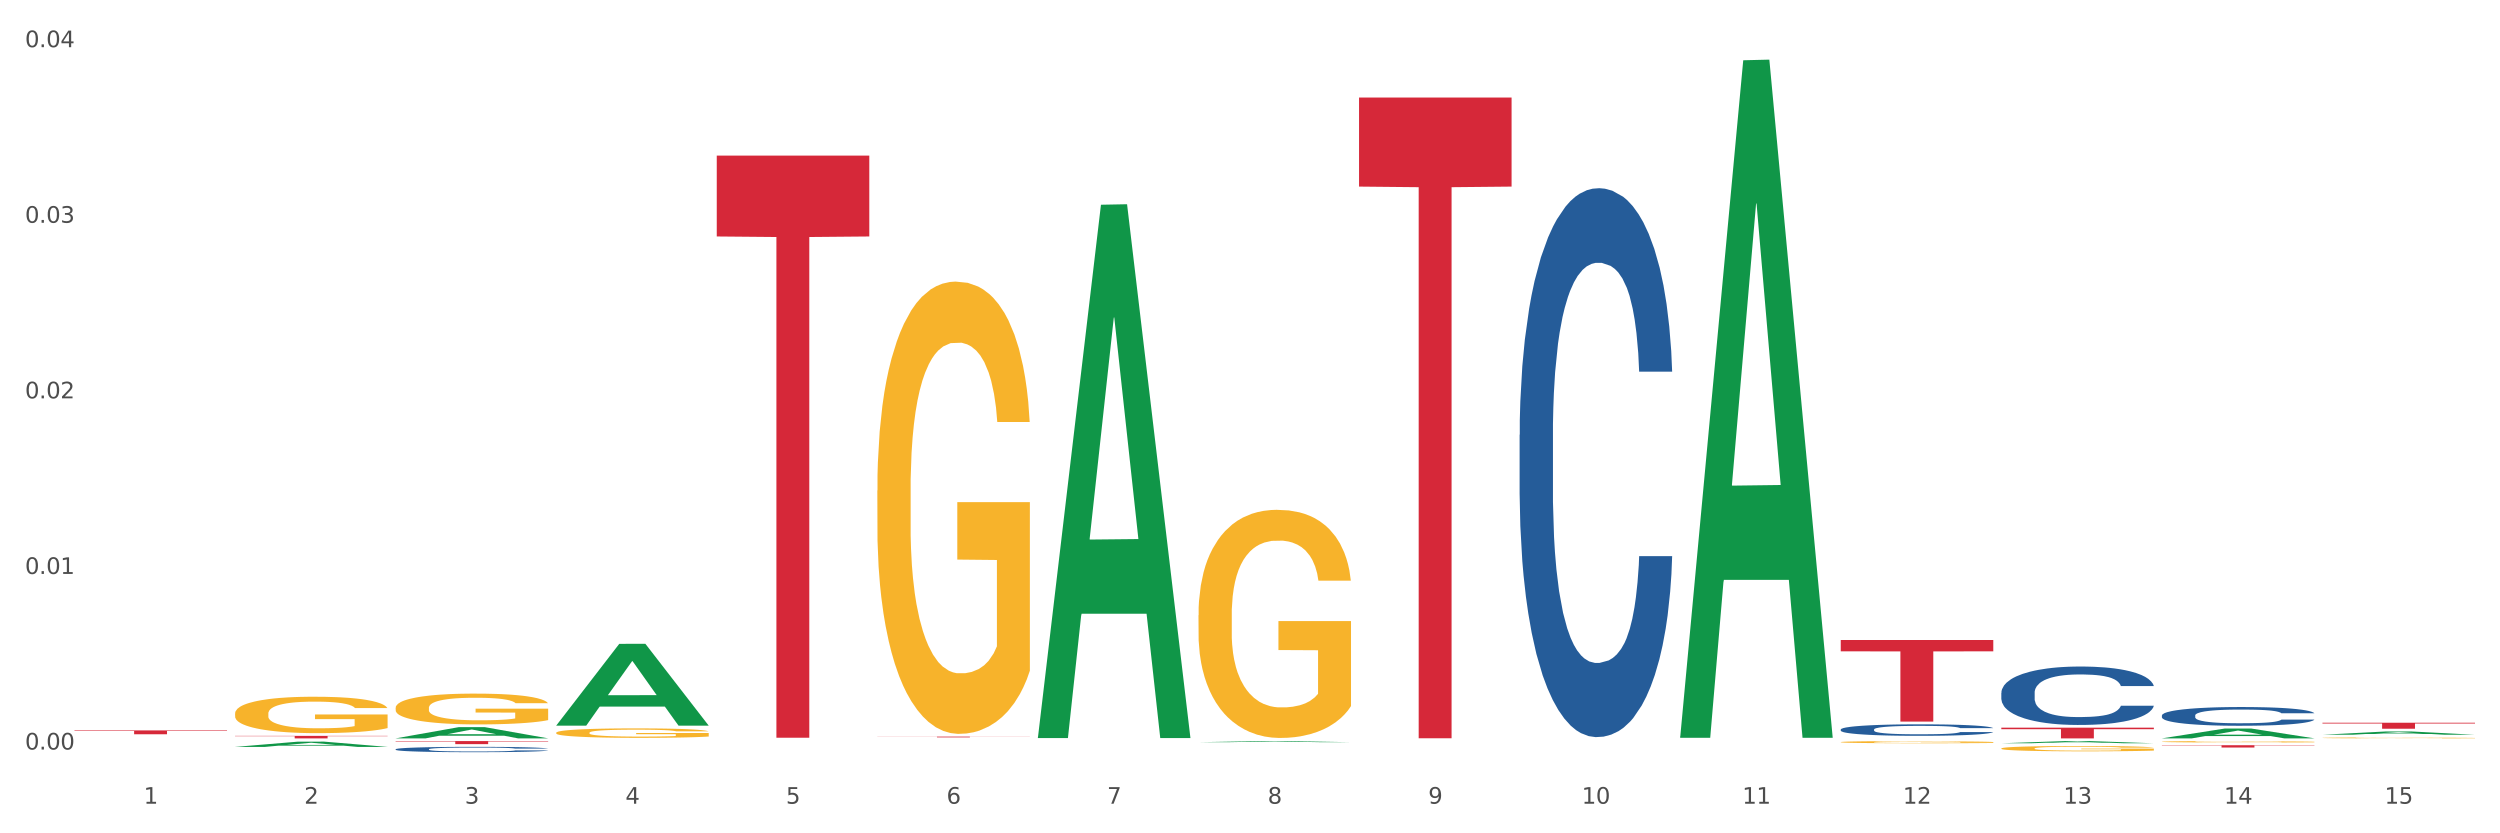 <?xml version="1.0" encoding="utf-8" standalone="no"?>
<!DOCTYPE svg PUBLIC "-//W3C//DTD SVG 1.1//EN"
  "http://www.w3.org/Graphics/SVG/1.1/DTD/svg11.dtd">
<svg xmlns:xlink="http://www.w3.org/1999/xlink" width="1080pt" height="360pt" viewBox="0 0 1080 360" xmlns="http://www.w3.org/2000/svg" version="1.1">
 <rect x="0" y="0" width="1080" height="360" fill="#333333" stroke="none"/>
 <defs>
  <style type="text/css">*{stroke-linejoin: round; stroke-linecap: butt}</style>
 </defs>
 <g id="figure_1">
  <g id="patch_1">
   <path d="M 0 360 
L 1080 360 
L 1080 0 
L 0 0 
z
" style="fill: #ffffff; stroke: #ffffff; stroke-linejoin: miter"/>
  </g>
  <g id="axes_1">
   <g id="matplotlib.axis_1">
    <g id="xtick_1">
     <g id="text_1">
      <!-- 1 -->
      <g style="fill: #4d4d4d" transform="translate(62.07 347.204) scale(0.096 -0.096)">
       <defs>
        <path id="DejaVuSans-31" d="M 794 531 
L 1825 531 
L 1825 4091 
L 703 3866 
L 703 4441 
L 1819 4666 
L 2450 4666 
L 2450 531 
L 3481 531 
L 3481 0 
L 794 0 
L 794 531 
z
" transform="scale(0.016)"/>
       </defs>
       <use xlink:href="#DejaVuSans-31"/>
      </g>
     </g>
    </g>
    <g id="xtick_2">
     <g id="text_2">
      <!-- 2 -->
      <g style="fill: #4d4d4d" transform="translate(131.436 347.204) scale(0.096 -0.096)">
       <defs>
        <path id="DejaVuSans-32" d="M 1228 531 
L 3431 531 
L 3431 0 
L 469 0 
L 469 531 
Q 828 903 1448 1529 
Q 2069 2156 2228 2338 
Q 2531 2678 2651 2914 
Q 2772 3150 2772 3378 
Q 2772 3750 2511 3984 
Q 2250 4219 1831 4219 
Q 1534 4219 1204 4116 
Q 875 4013 500 3803 
L 500 4441 
Q 881 4594 1212 4672 
Q 1544 4750 1819 4750 
Q 2544 4750 2975 4387 
Q 3406 4025 3406 3419 
Q 3406 3131 3298 2873 
Q 3191 2616 2906 2266 
Q 2828 2175 2409 1742 
Q 1991 1309 1228 531 
z
" transform="scale(0.016)"/>
       </defs>
       <use xlink:href="#DejaVuSans-32"/>
      </g>
     </g>
    </g>
    <g id="xtick_3">
     <g id="text_3">
      <!-- 3 -->
      <g style="fill: #4d4d4d" transform="translate(200.802 347.204) scale(0.096 -0.096)">
       <defs>
        <path id="DejaVuSans-33" d="M 2597 2516 
Q 3050 2419 3304 2112 
Q 3559 1806 3559 1356 
Q 3559 666 3084 287 
Q 2609 -91 1734 -91 
Q 1441 -91 1130 -33 
Q 819 25 488 141 
L 488 750 
Q 750 597 1062 519 
Q 1375 441 1716 441 
Q 2309 441 2620 675 
Q 2931 909 2931 1356 
Q 2931 1769 2642 2001 
Q 2353 2234 1838 2234 
L 1294 2234 
L 1294 2753 
L 1863 2753 
Q 2328 2753 2575 2939 
Q 2822 3125 2822 3475 
Q 2822 3834 2567 4026 
Q 2313 4219 1838 4219 
Q 1578 4219 1281 4162 
Q 984 4106 628 3988 
L 628 4550 
Q 988 4650 1302 4700 
Q 1616 4750 1894 4750 
Q 2613 4750 3031 4423 
Q 3450 4097 3450 3541 
Q 3450 3153 3228 2886 
Q 3006 2619 2597 2516 
z
" transform="scale(0.016)"/>
       </defs>
       <use xlink:href="#DejaVuSans-33"/>
      </g>
     </g>
    </g>
    <g id="xtick_4">
     <g id="text_4">
      <!-- 4 -->
      <g style="fill: #4d4d4d" transform="translate(270.169 347.204) scale(0.096 -0.096)">
       <defs>
        <path id="DejaVuSans-34" d="M 2419 4116 
L 825 1625 
L 2419 1625 
L 2419 4116 
z
M 2253 4666 
L 3047 4666 
L 3047 1625 
L 3713 1625 
L 3713 1100 
L 3047 1100 
L 3047 0 
L 2419 0 
L 2419 1100 
L 313 1100 
L 313 1709 
L 2253 4666 
z
" transform="scale(0.016)"/>
       </defs>
       <use xlink:href="#DejaVuSans-34"/>
      </g>
     </g>
    </g>
    <g id="xtick_5">
     <g id="text_5">
      <!-- 5 -->
      <g style="fill: #4d4d4d" transform="translate(339.535 347.204) scale(0.096 -0.096)">
       <defs>
        <path id="DejaVuSans-35" d="M 691 4666 
L 3169 4666 
L 3169 4134 
L 1269 4134 
L 1269 2991 
Q 1406 3038 1543 3061 
Q 1681 3084 1819 3084 
Q 2600 3084 3056 2656 
Q 3513 2228 3513 1497 
Q 3513 744 3044 326 
Q 2575 -91 1722 -91 
Q 1428 -91 1123 -41 
Q 819 9 494 109 
L 494 744 
Q 775 591 1075 516 
Q 1375 441 1709 441 
Q 2250 441 2565 725 
Q 2881 1009 2881 1497 
Q 2881 1984 2565 2268 
Q 2250 2553 1709 2553 
Q 1456 2553 1204 2497 
Q 953 2441 691 2322 
L 691 4666 
z
" transform="scale(0.016)"/>
       </defs>
       <use xlink:href="#DejaVuSans-35"/>
      </g>
     </g>
    </g>
    <g id="xtick_6">
     <g id="text_6">
      <!-- 6 -->
      <g style="fill: #4d4d4d" transform="translate(408.901 347.204) scale(0.096 -0.096)">
       <defs>
        <path id="DejaVuSans-36" d="M 2113 2584 
Q 1688 2584 1439 2293 
Q 1191 2003 1191 1497 
Q 1191 994 1439 701 
Q 1688 409 2113 409 
Q 2538 409 2786 701 
Q 3034 994 3034 1497 
Q 3034 2003 2786 2293 
Q 2538 2584 2113 2584 
z
M 3366 4563 
L 3366 3988 
Q 3128 4100 2886 4159 
Q 2644 4219 2406 4219 
Q 1781 4219 1451 3797 
Q 1122 3375 1075 2522 
Q 1259 2794 1537 2939 
Q 1816 3084 2150 3084 
Q 2853 3084 3261 2657 
Q 3669 2231 3669 1497 
Q 3669 778 3244 343 
Q 2819 -91 2113 -91 
Q 1303 -91 875 529 
Q 447 1150 447 2328 
Q 447 3434 972 4092 
Q 1497 4750 2381 4750 
Q 2619 4750 2861 4703 
Q 3103 4656 3366 4563 
z
" transform="scale(0.016)"/>
       </defs>
       <use xlink:href="#DejaVuSans-36"/>
      </g>
     </g>
    </g>
    <g id="xtick_7">
     <g id="text_7">
      <!-- 7 -->
      <g style="fill: #4d4d4d" transform="translate(478.267 347.204) scale(0.096 -0.096)">
       <defs>
        <path id="DejaVuSans-37" d="M 525 4666 
L 3525 4666 
L 3525 4397 
L 1831 0 
L 1172 0 
L 2766 4134 
L 525 4134 
L 525 4666 
z
" transform="scale(0.016)"/>
       </defs>
       <use xlink:href="#DejaVuSans-37"/>
      </g>
     </g>
    </g>
    <g id="xtick_8">
     <g id="text_8">
      <!-- 8 -->
      <g style="fill: #4d4d4d" transform="translate(547.634 347.204) scale(0.096 -0.096)">
       <defs>
        <path id="DejaVuSans-38" d="M 2034 2216 
Q 1584 2216 1326 1975 
Q 1069 1734 1069 1313 
Q 1069 891 1326 650 
Q 1584 409 2034 409 
Q 2484 409 2743 651 
Q 3003 894 3003 1313 
Q 3003 1734 2745 1975 
Q 2488 2216 2034 2216 
z
M 1403 2484 
Q 997 2584 770 2862 
Q 544 3141 544 3541 
Q 544 4100 942 4425 
Q 1341 4750 2034 4750 
Q 2731 4750 3128 4425 
Q 3525 4100 3525 3541 
Q 3525 3141 3298 2862 
Q 3072 2584 2669 2484 
Q 3125 2378 3379 2068 
Q 3634 1759 3634 1313 
Q 3634 634 3220 271 
Q 2806 -91 2034 -91 
Q 1263 -91 848 271 
Q 434 634 434 1313 
Q 434 1759 690 2068 
Q 947 2378 1403 2484 
z
M 1172 3481 
Q 1172 3119 1398 2916 
Q 1625 2713 2034 2713 
Q 2441 2713 2670 2916 
Q 2900 3119 2900 3481 
Q 2900 3844 2670 4047 
Q 2441 4250 2034 4250 
Q 1625 4250 1398 4047 
Q 1172 3844 1172 3481 
z
" transform="scale(0.016)"/>
       </defs>
       <use xlink:href="#DejaVuSans-38"/>
      </g>
     </g>
    </g>
    <g id="xtick_9">
     <g id="text_9">
      <!-- 9 -->
      <g style="fill: #4d4d4d" transform="translate(617 347.204) scale(0.096 -0.096)">
       <defs>
        <path id="DejaVuSans-39" d="M 703 97 
L 703 672 
Q 941 559 1184 500 
Q 1428 441 1663 441 
Q 2288 441 2617 861 
Q 2947 1281 2994 2138 
Q 2813 1869 2534 1725 
Q 2256 1581 1919 1581 
Q 1219 1581 811 2004 
Q 403 2428 403 3163 
Q 403 3881 828 4315 
Q 1253 4750 1959 4750 
Q 2769 4750 3195 4129 
Q 3622 3509 3622 2328 
Q 3622 1225 3098 567 
Q 2575 -91 1691 -91 
Q 1453 -91 1209 -44 
Q 966 3 703 97 
z
M 1959 2075 
Q 2384 2075 2632 2365 
Q 2881 2656 2881 3163 
Q 2881 3666 2632 3958 
Q 2384 4250 1959 4250 
Q 1534 4250 1286 3958 
Q 1038 3666 1038 3163 
Q 1038 2656 1286 2365 
Q 1534 2075 1959 2075 
z
" transform="scale(0.016)"/>
       </defs>
       <use xlink:href="#DejaVuSans-39"/>
      </g>
     </g>
    </g>
    <g id="xtick_10">
     <g id="text_10">
      <!-- 10 -->
      <g style="fill: #4d4d4d" transform="translate(683.312 347.204) scale(0.096 -0.096)">
       <defs>
        <path id="DejaVuSans-30" d="M 2034 4250 
Q 1547 4250 1301 3770 
Q 1056 3291 1056 2328 
Q 1056 1369 1301 889 
Q 1547 409 2034 409 
Q 2525 409 2770 889 
Q 3016 1369 3016 2328 
Q 3016 3291 2770 3770 
Q 2525 4250 2034 4250 
z
M 2034 4750 
Q 2819 4750 3233 4129 
Q 3647 3509 3647 2328 
Q 3647 1150 3233 529 
Q 2819 -91 2034 -91 
Q 1250 -91 836 529 
Q 422 1150 422 2328 
Q 422 3509 836 4129 
Q 1250 4750 2034 4750 
z
" transform="scale(0.016)"/>
       </defs>
       <use xlink:href="#DejaVuSans-31"/>
       <use xlink:href="#DejaVuSans-30" transform="translate(63.623 0)"/>
      </g>
     </g>
    </g>
    <g id="xtick_11">
     <g id="text_11">
      <!-- 11 -->
      <g style="fill: #4d4d4d" transform="translate(752.678 347.204) scale(0.096 -0.096)">
       <use xlink:href="#DejaVuSans-31"/>
       <use xlink:href="#DejaVuSans-31" transform="translate(63.623 0)"/>
      </g>
     </g>
    </g>
    <g id="xtick_12">
     <g id="text_12">
      <!-- 12 -->
      <g style="fill: #4d4d4d" transform="translate(822.044 347.204) scale(0.096 -0.096)">
       <use xlink:href="#DejaVuSans-31"/>
       <use xlink:href="#DejaVuSans-32" transform="translate(63.623 0)"/>
      </g>
     </g>
    </g>
    <g id="xtick_13">
     <g id="text_13">
      <!-- 13 -->
      <g style="fill: #4d4d4d" transform="translate(891.411 347.204) scale(0.096 -0.096)">
       <use xlink:href="#DejaVuSans-31"/>
       <use xlink:href="#DejaVuSans-33" transform="translate(63.623 0)"/>
      </g>
     </g>
    </g>
    <g id="xtick_14">
     <g id="text_14">
      <!-- 14 -->
      <g style="fill: #4d4d4d" transform="translate(960.777 347.204) scale(0.096 -0.096)">
       <use xlink:href="#DejaVuSans-31"/>
       <use xlink:href="#DejaVuSans-34" transform="translate(63.623 0)"/>
      </g>
     </g>
    </g>
    <g id="xtick_15">
     <g id="text_15">
      <!-- 15 -->
      <g style="fill: #4d4d4d" transform="translate(1030.143 347.204) scale(0.096 -0.096)">
       <use xlink:href="#DejaVuSans-31"/>
       <use xlink:href="#DejaVuSans-35" transform="translate(63.623 0)"/>
      </g>
     </g>
    </g>
    <g id="xtick_16"/>
    <g id="xtick_17"/>
    <g id="xtick_18"/>
    <g id="xtick_19"/>
    <g id="xtick_20"/>
    <g id="xtick_21"/>
    <g id="xtick_22"/>
    <g id="xtick_23"/>
    <g id="xtick_24"/>
    <g id="xtick_25"/>
    <g id="xtick_26"/>
    <g id="xtick_27"/>
    <g id="xtick_28"/>
    <g id="xtick_29"/>
   </g>
   <g id="matplotlib.axis_2">
    <g id="ytick_1">
     <g id="text_16">
      <!-- 0.00 -->
      <g style="fill: #4d4d4d" transform="translate(10.8 323.799) scale(0.096 -0.096)">
       <defs>
        <path id="DejaVuSans-2e" d="M 684 794 
L 1344 794 
L 1344 0 
L 684 0 
L 684 794 
z
" transform="scale(0.016)"/>
       </defs>
       <use xlink:href="#DejaVuSans-30"/>
       <use xlink:href="#DejaVuSans-2e" transform="translate(63.623 0)"/>
       <use xlink:href="#DejaVuSans-30" transform="translate(95.41 0)"/>
       <use xlink:href="#DejaVuSans-30" transform="translate(159.033 0)"/>
      </g>
     </g>
    </g>
    <g id="ytick_2">
     <g id="text_17">
      <!-- 0.01 -->
      <g style="fill: #4d4d4d" transform="translate(10.8 247.945) scale(0.096 -0.096)">
       <use xlink:href="#DejaVuSans-30"/>
       <use xlink:href="#DejaVuSans-2e" transform="translate(63.623 0)"/>
       <use xlink:href="#DejaVuSans-30" transform="translate(95.41 0)"/>
       <use xlink:href="#DejaVuSans-31" transform="translate(159.033 0)"/>
      </g>
     </g>
    </g>
    <g id="ytick_3">
     <g id="text_18">
      <!-- 0.02 -->
      <g style="fill: #4d4d4d" transform="translate(10.8 172.091) scale(0.096 -0.096)">
       <use xlink:href="#DejaVuSans-30"/>
       <use xlink:href="#DejaVuSans-2e" transform="translate(63.623 0)"/>
       <use xlink:href="#DejaVuSans-30" transform="translate(95.41 0)"/>
       <use xlink:href="#DejaVuSans-32" transform="translate(159.033 0)"/>
      </g>
     </g>
    </g>
    <g id="ytick_4">
     <g id="text_19">
      <!-- 0.03 -->
      <g style="fill: #4d4d4d" transform="translate(10.8 96.237) scale(0.096 -0.096)">
       <use xlink:href="#DejaVuSans-30"/>
       <use xlink:href="#DejaVuSans-2e" transform="translate(63.623 0)"/>
       <use xlink:href="#DejaVuSans-30" transform="translate(95.41 0)"/>
       <use xlink:href="#DejaVuSans-33" transform="translate(159.033 0)"/>
      </g>
     </g>
    </g>
    <g id="ytick_5">
     <g id="text_20">
      <!-- 0.04 -->
      <g style="fill: #4d4d4d" transform="translate(10.8 20.382) scale(0.096 -0.096)">
       <use xlink:href="#DejaVuSans-30"/>
       <use xlink:href="#DejaVuSans-2e" transform="translate(63.623 0)"/>
       <use xlink:href="#DejaVuSans-30" transform="translate(95.41 0)"/>
       <use xlink:href="#DejaVuSans-34" transform="translate(159.033 0)"/>
      </g>
     </g>
    </g>
    <g id="ytick_6"/>
    <g id="ytick_7"/>
    <g id="ytick_8"/>
    <g id="ytick_9"/>
   </g>
   <g id="PolyCollection_1">
    <path d="M 101.541 322.658 
L 101.609 322.656 
L 128.784 320.387 
L 140.061 320.385 
L 167.439 322.662 
L 154.395 322.662 
L 148.485 322.132 
L 120.427 322.132 
L 120.224 322.141 
L 114.517 322.662 
L 101.541 322.662 
L 101.541 322.658 
L 123.96 321.816 
L 144.952 321.813 
L 134.558 320.87 
L 134.422 320.866 
L 134.286 320.873 
L 123.892 321.813 
L 123.96 321.816 
L 101.541 322.658 
z
" clip-path="url(#pc677222e47)" style="fill: #109648"/>
    <path d="M 170.907 318.965 
L 170.975 318.961 
L 198.15 314.132 
L 209.427 314.127 
L 236.805 318.974 
L 223.762 318.974 
L 217.851 317.846 
L 189.794 317.846 
L 189.59 317.864 
L 183.883 318.974 
L 170.907 318.974 
L 170.907 318.965 
L 193.326 317.172 
L 214.319 317.168 
L 203.924 315.16 
L 203.788 315.151 
L 203.653 315.165 
L 193.258 317.168 
L 193.326 317.172 
L 170.907 318.965 
z
" clip-path="url(#pc677222e47)" style="fill: #109648"/>
    <path d="M 240.274 313.421 
L 240.342 313.388 
L 267.516 278.144 
L 278.793 278.111 
L 306.172 313.488 
L 293.128 313.488 
L 287.217 305.25 
L 259.16 305.25 
L 258.956 305.382 
L 253.249 313.488 
L 240.274 313.488 
L 240.274 313.421 
L 262.693 300.333 
L 283.685 300.3 
L 273.291 285.651 
L 273.155 285.585 
L 273.019 285.684 
L 262.625 300.3 
L 262.693 300.333 
L 240.274 313.421 
z
" clip-path="url(#pc677222e47)" style="fill: #109648"/>
    <path d="M 448.372 318.402 
L 448.44 318.186 
L 475.615 88.445 
L 486.892 88.228 
L 514.27 318.835 
L 501.227 318.835 
L 495.316 265.135 
L 467.259 265.135 
L 467.055 266.001 
L 461.348 318.835 
L 448.372 318.835 
L 448.372 318.402 
L 470.791 233.089 
L 491.783 232.872 
L 481.389 137.381 
L 481.253 136.948 
L 481.117 137.598 
L 470.723 232.872 
L 470.791 233.089 
L 448.372 318.402 
z
" clip-path="url(#pc677222e47)" style="fill: #109648"/>
    <path d="M 517.739 320.631 
L 517.806 320.631 
L 544.981 320.152 
L 556.258 320.152 
L 583.636 320.632 
L 570.593 320.632 
L 564.682 320.52 
L 536.625 320.52 
L 536.421 320.522 
L 530.714 320.632 
L 517.739 320.632 
L 517.739 320.631 
L 540.157 320.454 
L 561.15 320.453 
L 550.755 320.254 
L 550.62 320.253 
L 550.484 320.255 
L 540.089 320.453 
L 540.157 320.454 
L 517.739 320.631 
z
" clip-path="url(#pc677222e47)" style="fill: #109648"/>
    <path d="M 725.837 318.178 
L 725.905 317.903 
L 753.08 26.035 
L 764.357 25.759 
L 791.735 318.729 
L 778.691 318.729 
L 772.781 250.507 
L 744.723 250.507 
L 744.52 251.607 
L 738.813 318.729 
L 725.837 318.729 
L 725.837 318.178 
L 748.256 209.794 
L 769.248 209.518 
L 758.854 88.205 
L 758.718 87.654 
L 758.582 88.48 
L 748.188 209.518 
L 748.256 209.794 
L 725.837 318.178 
z
" clip-path="url(#pc677222e47)" style="fill: #109648"/>
    <path d="M 1003.302 317.41 
L 1003.37 317.409 
L 1030.544 315.999 
L 1041.822 315.998 
L 1069.2 317.413 
L 1056.156 317.413 
L 1050.246 317.083 
L 1022.188 317.083 
L 1021.984 317.089 
L 1016.278 317.413 
L 1003.302 317.413 
L 1003.302 317.41 
L 1025.721 316.887 
L 1046.713 316.885 
L 1036.319 316.299 
L 1036.183 316.297 
L 1036.047 316.301 
L 1025.653 316.885 
L 1025.721 316.887 
L 1003.302 317.41 
z
" clip-path="url(#pc677222e47)" style="fill: #109648"/>
    <path d="M 864.57 321.091 
L 864.638 321.09 
L 891.812 320.153 
L 903.089 320.152 
L 930.468 321.092 
L 917.424 321.092 
L 911.513 320.873 
L 883.456 320.873 
L 883.252 320.877 
L 877.545 321.092 
L 864.57 321.092 
L 864.57 321.091 
L 886.989 320.743 
L 907.981 320.742 
L 897.587 320.352 
L 897.451 320.351 
L 897.315 320.353 
L 886.921 320.742 
L 886.989 320.743 
L 864.57 321.091 
z
" clip-path="url(#pc677222e47)" style="fill: #109648"/>
    <path d="M 933.936 318.966 
L 934.004 318.962 
L 961.178 314.717 
L 972.456 314.713 
L 999.834 318.974 
L 986.79 318.974 
L 980.88 317.982 
L 952.822 317.982 
L 952.618 317.998 
L 946.912 318.974 
L 933.936 318.974 
L 933.936 318.966 
L 956.355 317.39 
L 977.347 317.386 
L 966.953 315.622 
L 966.817 315.614 
L 966.681 315.626 
L 956.287 317.386 
L 956.355 317.39 
L 933.936 318.966 
z
" clip-path="url(#pc677222e47)" style="fill: #109648"/>
    <path d="M 379.006 211.936 
L 379.084 211.758 
L 379.084 205.334 
L 379.24 199.802 
L 380.018 186.418 
L 381.185 175.354 
L 382.04 169.465 
L 382.896 164.647 
L 383.908 159.829 
L 385.152 154.832 
L 387.409 147.516 
L 388.809 143.769 
L 390.521 139.843 
L 393.633 134.132 
L 395.889 130.92 
L 398.223 128.244 
L 402.035 125.032 
L 404.525 123.604 
L 407.17 122.533 
L 410.36 121.819 
L 412.772 121.641 
L 418.062 122.176 
L 422.575 123.782 
L 424.753 125.032 
L 427.554 127.173 
L 429.032 128.6 
L 431.444 131.456 
L 433.934 135.203 
L 435.646 138.415 
L 438.213 144.482 
L 440.158 150.55 
L 441.948 158.045 
L 442.881 163.22 
L 443.581 168.038 
L 444.204 173.57 
L 444.826 182.314 
L 430.822 182.314 
L 430.277 176.068 
L 429.422 170.179 
L 428.177 164.469 
L 427.087 160.9 
L 425.22 156.439 
L 423.509 153.583 
L 421.719 151.442 
L 419.541 149.657 
L 417.829 148.765 
L 415.417 148.051 
L 410.671 148.23 
L 407.481 149.657 
L 405.303 151.442 
L 403.903 153.048 
L 402.658 154.832 
L 401.257 157.331 
L 399.624 161.078 
L 398.456 164.469 
L 397.289 168.752 
L 396.356 173.034 
L 395.5 178.031 
L 394.8 183.384 
L 394.255 188.916 
L 393.788 195.697 
L 393.399 206.94 
L 393.399 231.387 
L 393.555 236.919 
L 393.944 244.235 
L 394.411 249.767 
L 395.189 256.37 
L 395.889 260.831 
L 397.212 267.255 
L 398.69 272.609 
L 399.857 275.999 
L 401.024 278.855 
L 403.047 282.78 
L 405.303 285.993 
L 407.248 287.955 
L 409.893 289.74 
L 411.683 290.454 
L 413.239 290.811 
L 417.051 290.811 
L 419.774 290.275 
L 422.808 289.026 
L 425.142 287.42 
L 427.087 285.457 
L 429.266 282.245 
L 430.666 279.211 
L 430.666 241.916 
L 413.55 241.737 
L 413.55 216.933 
L 444.904 216.933 
L 444.904 289.74 
L 443.581 293.487 
L 442.103 296.878 
L 440.547 299.912 
L 438.213 303.659 
L 435.412 307.228 
L 432.923 309.726 
L 430.277 311.868 
L 427.165 313.831 
L 423.12 315.615 
L 420.63 316.329 
L 417.518 316.864 
L 413.861 317.043 
L 410.671 316.686 
L 407.559 315.794 
L 404.292 314.187 
L 401.102 311.868 
L 398.69 309.548 
L 396.278 306.693 
L 393.711 302.945 
L 391.688 299.376 
L 390.132 296.164 
L 388.42 292.06 
L 386.553 286.706 
L 385.152 281.888 
L 383.908 276.892 
L 382.585 270.467 
L 381.651 264.936 
L 380.718 257.976 
L 380.173 252.801 
L 379.551 244.771 
L 379.084 233.529 
L 379.006 211.936 
z
" clip-path="url(#pc677222e47)" style="fill: #f7b32b"/>
    <path d="M 517.739 265.784 
L 517.816 265.694 
L 517.816 262.454 
L 517.972 259.664 
L 518.75 252.913 
L 519.917 247.332 
L 520.773 244.362 
L 521.629 241.931 
L 522.64 239.501 
L 523.885 236.981 
L 526.141 233.29 
L 527.542 231.4 
L 529.253 229.42 
L 532.365 226.54 
L 534.621 224.919 
L 536.956 223.569 
L 540.768 221.949 
L 543.257 221.229 
L 545.903 220.689 
L 549.093 220.329 
L 551.504 220.239 
L 556.795 220.509 
L 561.307 221.319 
L 563.486 221.949 
L 566.287 223.029 
L 567.765 223.749 
L 570.177 225.189 
L 572.666 227.08 
L 574.378 228.7 
L 576.946 231.76 
L 578.891 234.821 
L 580.68 238.601 
L 581.614 241.211 
L 582.314 243.642 
L 582.936 246.432 
L 583.559 250.843 
L 569.554 250.843 
L 569.01 247.692 
L 568.154 244.722 
L 566.909 241.841 
L 565.82 240.041 
L 563.953 237.791 
L 562.241 236.351 
L 560.452 235.271 
L 558.273 234.371 
L 556.562 233.92 
L 554.15 233.56 
L 549.404 233.65 
L 546.214 234.371 
L 544.035 235.271 
L 542.635 236.081 
L 541.39 236.981 
L 539.99 238.241 
L 538.356 240.131 
L 537.189 241.841 
L 536.022 244.002 
L 535.088 246.162 
L 534.232 248.682 
L 533.532 251.383 
L 532.988 254.173 
L 532.521 257.593 
L 532.132 263.264 
L 532.132 275.596 
L 532.287 278.386 
L 532.676 282.076 
L 533.143 284.867 
L 533.921 288.197 
L 534.621 290.447 
L 535.944 293.688 
L 537.422 296.388 
L 538.589 298.098 
L 539.756 299.539 
L 541.779 301.519 
L 544.035 303.139 
L 545.981 304.129 
L 548.626 305.029 
L 550.415 305.389 
L 551.971 305.569 
L 555.784 305.569 
L 558.507 305.299 
L 561.541 304.669 
L 563.875 303.859 
L 565.82 302.869 
L 567.998 301.249 
L 569.399 299.719 
L 569.399 280.906 
L 552.282 280.816 
L 552.282 268.305 
L 583.636 268.305 
L 583.636 305.029 
L 582.314 306.919 
L 580.836 308.63 
L 579.28 310.16 
L 576.946 312.05 
L 574.145 313.85 
L 571.655 315.11 
L 569.01 316.191 
L 565.898 317.181 
L 561.852 318.081 
L 559.362 318.441 
L 556.25 318.711 
L 552.594 318.801 
L 549.404 318.621 
L 546.292 318.171 
L 543.024 317.361 
L 539.834 316.191 
L 537.422 315.02 
L 535.01 313.58 
L 532.443 311.69 
L 530.42 309.89 
L 528.864 308.27 
L 527.153 306.199 
L 525.285 303.499 
L 523.885 301.069 
L 522.64 298.548 
L 521.317 295.308 
L 520.384 292.518 
L 519.45 289.007 
L 518.906 286.397 
L 518.283 282.346 
L 517.816 276.676 
L 517.739 265.784 
z
" clip-path="url(#pc677222e47)" style="fill: #f7b32b"/>
    <path d="M 795.203 320.585 
L 795.281 320.584 
L 795.281 320.553 
L 795.437 320.527 
L 796.215 320.463 
L 797.382 320.41 
L 798.238 320.381 
L 799.094 320.358 
L 800.105 320.335 
L 801.35 320.311 
L 803.606 320.276 
L 805.006 320.258 
L 806.718 320.239 
L 809.83 320.212 
L 812.086 320.197 
L 814.42 320.184 
L 818.233 320.168 
L 820.722 320.161 
L 823.368 320.156 
L 826.557 320.153 
L 828.969 320.152 
L 834.26 320.155 
L 838.772 320.162 
L 840.951 320.168 
L 843.752 320.179 
L 845.23 320.185 
L 847.642 320.199 
L 850.131 320.217 
L 851.843 320.232 
L 854.41 320.262 
L 856.355 320.291 
L 858.145 320.327 
L 859.078 320.351 
L 859.779 320.374 
L 860.401 320.401 
L 861.024 320.443 
L 847.019 320.443 
L 846.475 320.413 
L 845.619 320.385 
L 844.374 320.357 
L 843.285 320.34 
L 841.418 320.319 
L 839.706 320.305 
L 837.916 320.295 
L 835.738 320.286 
L 834.026 320.282 
L 831.615 320.279 
L 826.869 320.28 
L 823.679 320.286 
L 821.5 320.295 
L 820.1 320.303 
L 818.855 320.311 
L 817.455 320.323 
L 815.821 320.341 
L 814.654 320.357 
L 813.487 320.378 
L 812.553 320.398 
L 811.697 320.422 
L 810.997 320.448 
L 810.453 320.475 
L 809.986 320.507 
L 809.597 320.561 
L 809.597 320.678 
L 809.752 320.705 
L 810.141 320.74 
L 810.608 320.766 
L 811.386 320.798 
L 812.086 320.819 
L 813.409 320.85 
L 814.887 320.876 
L 816.054 320.892 
L 817.221 320.906 
L 819.244 320.925 
L 821.5 320.94 
L 823.445 320.949 
L 826.091 320.958 
L 827.88 320.961 
L 829.436 320.963 
L 833.248 320.963 
L 835.971 320.96 
L 839.006 320.954 
L 841.34 320.947 
L 843.285 320.937 
L 845.463 320.922 
L 846.864 320.907 
L 846.864 320.729 
L 829.747 320.728 
L 829.747 320.609 
L 861.101 320.609 
L 861.101 320.958 
L 859.779 320.976 
L 858.3 320.992 
L 856.744 321.007 
L 854.41 321.025 
L 851.61 321.042 
L 849.12 321.054 
L 846.475 321.064 
L 843.363 321.073 
L 839.317 321.082 
L 836.827 321.085 
L 833.715 321.088 
L 830.059 321.089 
L 826.869 321.087 
L 823.757 321.083 
L 820.489 321.075 
L 817.299 321.064 
L 814.887 321.053 
L 812.475 321.039 
L 809.908 321.021 
L 807.885 321.004 
L 806.329 320.989 
L 804.617 320.969 
L 802.75 320.943 
L 801.35 320.92 
L 800.105 320.896 
L 798.782 320.865 
L 797.849 320.839 
L 796.915 320.806 
L 796.37 320.781 
L 795.748 320.742 
L 795.281 320.688 
L 795.203 320.585 
z
" clip-path="url(#pc677222e47)" style="fill: #f7b32b"/>
    <path d="M 864.57 323.333 
L 864.647 323.331 
L 864.647 323.256 
L 864.803 323.19 
L 865.581 323.033 
L 866.748 322.902 
L 867.604 322.833 
L 868.46 322.776 
L 869.471 322.72 
L 870.716 322.661 
L 872.972 322.575 
L 874.373 322.531 
L 876.084 322.484 
L 879.196 322.417 
L 881.453 322.379 
L 883.787 322.348 
L 887.599 322.31 
L 890.089 322.293 
L 892.734 322.281 
L 895.924 322.272 
L 898.336 322.27 
L 903.626 322.276 
L 908.139 322.295 
L 910.317 322.31 
L 913.118 322.335 
L 914.596 322.352 
L 917.008 322.386 
L 919.498 322.43 
L 921.209 322.468 
L 923.777 322.539 
L 925.722 322.61 
L 927.511 322.699 
L 928.445 322.76 
L 929.145 322.816 
L 929.767 322.881 
L 930.39 322.984 
L 916.385 322.984 
L 915.841 322.911 
L 914.985 322.842 
L 913.74 322.774 
L 912.651 322.732 
L 910.784 322.68 
L 909.072 322.646 
L 907.283 322.621 
L 905.104 322.6 
L 903.393 322.589 
L 900.981 322.581 
L 896.235 322.583 
L 893.045 322.6 
L 890.867 322.621 
L 889.466 322.64 
L 888.221 322.661 
L 886.821 322.69 
L 885.187 322.734 
L 884.02 322.774 
L 882.853 322.825 
L 881.919 322.875 
L 881.064 322.934 
L 880.363 322.997 
L 879.819 323.062 
L 879.352 323.142 
L 878.963 323.274 
L 878.963 323.562 
L 879.119 323.627 
L 879.508 323.714 
L 879.974 323.779 
L 880.752 323.856 
L 881.453 323.909 
L 882.775 323.985 
L 884.253 324.048 
L 885.42 324.088 
L 886.587 324.121 
L 888.61 324.167 
L 890.867 324.205 
L 892.812 324.228 
L 895.457 324.249 
L 897.246 324.258 
L 898.802 324.262 
L 902.615 324.262 
L 905.338 324.256 
L 908.372 324.241 
L 910.706 324.222 
L 912.651 324.199 
L 914.829 324.161 
L 916.23 324.125 
L 916.23 323.686 
L 899.114 323.684 
L 899.114 323.392 
L 930.468 323.392 
L 930.468 324.249 
L 929.145 324.294 
L 927.667 324.333 
L 926.111 324.369 
L 923.777 324.413 
L 920.976 324.455 
L 918.486 324.485 
L 915.841 324.51 
L 912.729 324.533 
L 908.683 324.554 
L 906.193 324.563 
L 903.081 324.569 
L 899.425 324.571 
L 896.235 324.567 
L 893.123 324.556 
L 889.855 324.537 
L 886.665 324.51 
L 884.253 324.483 
L 881.842 324.449 
L 879.274 324.405 
L 877.251 324.363 
L 875.695 324.325 
L 873.984 324.277 
L 872.116 324.214 
L 870.716 324.157 
L 869.471 324.098 
L 868.149 324.022 
L 867.215 323.957 
L 866.281 323.875 
L 865.737 323.814 
L 865.114 323.72 
L 864.647 323.588 
L 864.57 323.333 
z
" clip-path="url(#pc677222e47)" style="fill: #f7b32b"/>
    <path d="M 933.936 320.43 
L 934.014 320.43 
L 934.014 320.41 
L 934.169 320.393 
L 934.947 320.352 
L 936.114 320.318 
L 936.97 320.299 
L 937.826 320.285 
L 938.837 320.27 
L 940.082 320.254 
L 942.338 320.232 
L 943.739 320.22 
L 945.45 320.208 
L 948.563 320.191 
L 950.819 320.181 
L 953.153 320.172 
L 956.965 320.162 
L 959.455 320.158 
L 962.1 320.155 
L 965.29 320.153 
L 967.702 320.152 
L 972.992 320.154 
L 977.505 320.159 
L 979.683 320.162 
L 982.484 320.169 
L 983.962 320.173 
L 986.374 320.182 
L 988.864 320.194 
L 990.575 320.204 
L 993.143 320.222 
L 995.088 320.241 
L 996.877 320.264 
L 997.811 320.28 
L 998.511 320.295 
L 999.134 320.312 
L 999.756 320.339 
L 985.752 320.339 
L 985.207 320.32 
L 984.351 320.302 
L 983.106 320.284 
L 982.017 320.273 
L 980.15 320.259 
L 978.438 320.25 
L 976.649 320.244 
L 974.47 320.238 
L 972.759 320.236 
L 970.347 320.233 
L 965.601 320.234 
L 962.411 320.238 
L 960.233 320.244 
L 958.832 320.249 
L 957.588 320.254 
L 956.187 320.262 
L 954.553 320.274 
L 953.386 320.284 
L 952.219 320.297 
L 951.286 320.31 
L 950.43 320.326 
L 949.73 320.342 
L 949.185 320.359 
L 948.718 320.38 
L 948.329 320.415 
L 948.329 320.49 
L 948.485 320.507 
L 948.874 320.53 
L 949.341 320.547 
L 950.119 320.567 
L 950.819 320.581 
L 952.141 320.601 
L 953.62 320.617 
L 954.787 320.628 
L 955.954 320.636 
L 957.977 320.648 
L 960.233 320.658 
L 962.178 320.664 
L 964.823 320.67 
L 966.613 320.672 
L 968.169 320.673 
L 971.981 320.673 
L 974.704 320.672 
L 977.738 320.668 
L 980.072 320.663 
L 982.017 320.657 
L 984.196 320.647 
L 985.596 320.637 
L 985.596 320.523 
L 968.48 320.522 
L 968.48 320.446 
L 999.834 320.446 
L 999.834 320.67 
L 998.511 320.681 
L 997.033 320.692 
L 995.477 320.701 
L 993.143 320.713 
L 990.342 320.724 
L 987.852 320.731 
L 985.207 320.738 
L 982.095 320.744 
L 978.049 320.75 
L 975.56 320.752 
L 972.448 320.753 
L 968.791 320.754 
L 965.601 320.753 
L 962.489 320.75 
L 959.221 320.745 
L 956.032 320.738 
L 953.62 320.731 
L 951.208 320.722 
L 948.64 320.711 
L 946.618 320.7 
L 945.061 320.69 
L 943.35 320.677 
L 941.483 320.661 
L 940.082 320.646 
L 938.837 320.63 
L 937.515 320.611 
L 936.581 320.593 
L 935.648 320.572 
L 935.103 320.556 
L 934.48 320.531 
L 934.014 320.497 
L 933.936 320.43 
z
" clip-path="url(#pc677222e47)" style="fill: #f7b32b"/>
    <path d="M 170.907 305.791 
L 170.985 305.779 
L 170.985 305.341 
L 171.141 304.964 
L 171.919 304.053 
L 173.086 303.299 
L 173.942 302.898 
L 174.798 302.57 
L 175.809 302.242 
L 177.054 301.901 
L 179.31 301.403 
L 180.71 301.148 
L 182.422 300.88 
L 185.534 300.491 
L 187.79 300.273 
L 190.124 300.09 
L 193.937 299.871 
L 196.426 299.774 
L 199.072 299.701 
L 202.261 299.653 
L 204.673 299.641 
L 209.964 299.677 
L 214.476 299.786 
L 216.655 299.871 
L 219.456 300.017 
L 220.934 300.115 
L 223.346 300.309 
L 225.835 300.564 
L 227.547 300.783 
L 230.114 301.196 
L 232.059 301.61 
L 233.849 302.12 
L 234.783 302.473 
L 235.483 302.801 
L 236.105 303.177 
L 236.728 303.773 
L 222.723 303.773 
L 222.179 303.348 
L 221.323 302.947 
L 220.078 302.558 
L 218.989 302.315 
L 217.122 302.011 
L 215.41 301.816 
L 213.62 301.67 
L 211.442 301.549 
L 209.73 301.488 
L 207.319 301.439 
L 202.573 301.452 
L 199.383 301.549 
L 197.204 301.67 
L 195.804 301.78 
L 194.559 301.901 
L 193.159 302.071 
L 191.525 302.327 
L 190.358 302.558 
L 189.191 302.849 
L 188.257 303.141 
L 187.401 303.481 
L 186.701 303.846 
L 186.157 304.223 
L 185.69 304.685 
L 185.301 305.45 
L 185.301 307.116 
L 185.456 307.492 
L 185.845 307.991 
L 186.312 308.367 
L 187.09 308.817 
L 187.79 309.121 
L 189.113 309.559 
L 190.591 309.923 
L 191.758 310.154 
L 192.925 310.349 
L 194.948 310.616 
L 197.204 310.835 
L 199.149 310.969 
L 201.795 311.09 
L 203.584 311.139 
L 205.14 311.163 
L 208.952 311.163 
L 211.675 311.127 
L 214.71 311.041 
L 217.044 310.932 
L 218.989 310.798 
L 221.167 310.58 
L 222.568 310.373 
L 222.568 307.833 
L 205.451 307.82 
L 205.451 306.131 
L 236.805 306.131 
L 236.805 311.09 
L 235.483 311.345 
L 234.004 311.576 
L 232.448 311.783 
L 230.114 312.038 
L 227.314 312.281 
L 224.824 312.451 
L 222.179 312.597 
L 219.067 312.731 
L 215.021 312.852 
L 212.531 312.901 
L 209.419 312.938 
L 205.763 312.95 
L 202.573 312.925 
L 199.461 312.865 
L 196.193 312.755 
L 193.003 312.597 
L 190.591 312.439 
L 188.179 312.245 
L 185.612 311.989 
L 183.589 311.746 
L 182.033 311.528 
L 180.321 311.248 
L 178.454 310.883 
L 177.054 310.555 
L 175.809 310.215 
L 174.486 309.777 
L 173.553 309.401 
L 172.619 308.927 
L 172.074 308.574 
L 171.452 308.027 
L 170.985 307.261 
L 170.907 305.791 
z
" clip-path="url(#pc677222e47)" style="fill: #f7b32b"/>
    <path d="M 101.541 308.259 
L 101.619 308.244 
L 101.619 307.727 
L 101.775 307.282 
L 102.553 306.204 
L 103.72 305.313 
L 104.575 304.839 
L 105.431 304.451 
L 106.443 304.063 
L 107.688 303.66 
L 109.944 303.071 
L 111.344 302.769 
L 113.056 302.453 
L 116.168 301.993 
L 118.424 301.735 
L 120.758 301.519 
L 124.57 301.261 
L 127.06 301.146 
L 129.705 301.059 
L 132.895 301.002 
L 135.307 300.988 
L 140.598 301.031 
L 145.11 301.16 
L 147.289 301.261 
L 150.089 301.433 
L 151.568 301.548 
L 153.979 301.778 
L 156.469 302.08 
L 158.181 302.338 
L 160.748 302.827 
L 162.693 303.316 
L 164.483 303.919 
L 165.416 304.336 
L 166.117 304.724 
L 166.739 305.169 
L 167.361 305.873 
L 153.357 305.873 
L 152.812 305.37 
L 151.957 304.896 
L 150.712 304.436 
L 149.623 304.149 
L 147.755 303.79 
L 146.044 303.56 
L 144.254 303.387 
L 142.076 303.244 
L 140.364 303.172 
L 137.952 303.114 
L 133.206 303.129 
L 130.017 303.244 
L 127.838 303.387 
L 126.438 303.517 
L 125.193 303.66 
L 123.792 303.862 
L 122.159 304.163 
L 120.992 304.436 
L 119.825 304.781 
L 118.891 305.126 
L 118.035 305.529 
L 117.335 305.96 
L 116.79 306.405 
L 116.324 306.951 
L 115.935 307.856 
L 115.935 309.825 
L 116.09 310.271 
L 116.479 310.86 
L 116.946 311.305 
L 117.724 311.837 
L 118.424 312.196 
L 119.747 312.714 
L 121.225 313.145 
L 122.392 313.418 
L 123.559 313.648 
L 125.582 313.964 
L 127.838 314.222 
L 129.783 314.381 
L 132.428 314.524 
L 134.218 314.582 
L 135.774 314.61 
L 139.586 314.61 
L 142.309 314.567 
L 145.343 314.467 
L 147.678 314.337 
L 149.623 314.179 
L 151.801 313.921 
L 153.201 313.676 
L 153.201 310.673 
L 136.085 310.659 
L 136.085 308.661 
L 167.439 308.661 
L 167.439 314.524 
L 166.117 314.826 
L 164.638 315.099 
L 163.082 315.343 
L 160.748 315.645 
L 157.947 315.933 
L 155.458 316.134 
L 152.812 316.306 
L 149.7 316.464 
L 145.655 316.608 
L 143.165 316.665 
L 140.053 316.708 
L 136.396 316.723 
L 133.206 316.694 
L 130.094 316.622 
L 126.827 316.493 
L 123.637 316.306 
L 121.225 316.119 
L 118.813 315.889 
L 116.246 315.588 
L 114.223 315.3 
L 112.667 315.042 
L 110.955 314.711 
L 109.088 314.28 
L 107.688 313.892 
L 106.443 313.49 
L 105.12 312.972 
L 104.186 312.527 
L 103.253 311.966 
L 102.708 311.55 
L 102.086 310.903 
L 101.619 309.998 
L 101.541 308.259 
z
" clip-path="url(#pc677222e47)" style="fill: #f7b32b"/>
    <path d="M 240.274 316.554 
L 240.351 316.55 
L 240.351 316.416 
L 240.507 316.3 
L 241.285 316.02 
L 242.452 315.789 
L 243.308 315.666 
L 244.164 315.565 
L 245.175 315.464 
L 246.42 315.359 
L 248.676 315.206 
L 250.077 315.128 
L 251.788 315.046 
L 254.9 314.926 
L 257.157 314.859 
L 259.491 314.803 
L 263.303 314.736 
L 265.793 314.706 
L 268.438 314.684 
L 271.628 314.669 
L 274.04 314.665 
L 279.33 314.676 
L 283.843 314.71 
L 286.021 314.736 
L 288.822 314.781 
L 290.3 314.811 
L 292.712 314.87 
L 295.202 314.949 
L 296.913 315.016 
L 299.481 315.143 
L 301.426 315.27 
L 303.215 315.427 
L 304.149 315.535 
L 304.849 315.636 
L 305.471 315.751 
L 306.094 315.934 
L 292.089 315.934 
L 291.545 315.804 
L 290.689 315.681 
L 289.444 315.561 
L 288.355 315.486 
L 286.488 315.393 
L 284.776 315.333 
L 282.987 315.289 
L 280.808 315.251 
L 279.097 315.233 
L 276.685 315.218 
L 271.939 315.221 
L 268.749 315.251 
L 266.571 315.289 
L 265.17 315.322 
L 263.925 315.359 
L 262.525 315.412 
L 260.891 315.49 
L 259.724 315.561 
L 258.557 315.651 
L 257.623 315.74 
L 256.768 315.845 
L 256.067 315.957 
L 255.523 316.072 
L 255.056 316.214 
L 254.667 316.449 
L 254.667 316.961 
L 254.823 317.077 
L 255.212 317.23 
L 255.678 317.345 
L 256.456 317.483 
L 257.157 317.577 
L 258.479 317.711 
L 259.957 317.823 
L 261.124 317.894 
L 262.291 317.954 
L 264.314 318.036 
L 266.571 318.103 
L 268.516 318.144 
L 271.161 318.182 
L 272.95 318.196 
L 274.506 318.204 
L 278.319 318.204 
L 281.042 318.193 
L 284.076 318.167 
L 286.41 318.133 
L 288.355 318.092 
L 290.533 318.025 
L 291.934 317.961 
L 291.934 317.181 
L 274.818 317.177 
L 274.818 316.659 
L 306.172 316.659 
L 306.172 318.182 
L 304.849 318.26 
L 303.371 318.331 
L 301.815 318.394 
L 299.481 318.473 
L 296.68 318.547 
L 294.19 318.6 
L 291.545 318.644 
L 288.433 318.685 
L 284.387 318.723 
L 281.897 318.738 
L 278.785 318.749 
L 275.129 318.753 
L 271.939 318.745 
L 268.827 318.727 
L 265.559 318.693 
L 262.369 318.644 
L 259.957 318.596 
L 257.546 318.536 
L 254.978 318.458 
L 252.955 318.383 
L 251.399 318.316 
L 249.688 318.23 
L 247.82 318.118 
L 246.42 318.017 
L 245.175 317.913 
L 243.853 317.778 
L 242.919 317.663 
L 241.985 317.517 
L 241.441 317.409 
L 240.818 317.241 
L 240.351 317.006 
L 240.274 316.554 
z
" clip-path="url(#pc677222e47)" style="fill: #f7b32b"/>
    <path d="M 1003.302 318.768 
L 1003.38 318.767 
L 1003.38 318.755 
L 1003.535 318.744 
L 1004.314 318.718 
L 1005.481 318.696 
L 1006.336 318.684 
L 1007.192 318.675 
L 1008.204 318.665 
L 1009.448 318.656 
L 1011.705 318.641 
L 1013.105 318.634 
L 1014.817 318.626 
L 1017.929 318.615 
L 1020.185 318.609 
L 1022.519 318.603 
L 1026.331 318.597 
L 1028.821 318.594 
L 1031.466 318.592 
L 1034.656 318.591 
L 1037.068 318.59 
L 1042.358 318.591 
L 1046.871 318.594 
L 1049.049 318.597 
L 1051.85 318.601 
L 1053.328 318.604 
L 1055.74 318.61 
L 1058.23 318.617 
L 1059.942 318.623 
L 1062.509 318.635 
L 1064.454 318.647 
L 1066.244 318.662 
L 1067.177 318.672 
L 1067.877 318.681 
L 1068.5 318.692 
L 1069.122 318.71 
L 1055.118 318.71 
L 1054.573 318.697 
L 1053.717 318.686 
L 1052.473 318.674 
L 1051.383 318.667 
L 1049.516 318.659 
L 1047.805 318.653 
L 1046.015 318.649 
L 1043.837 318.645 
L 1042.125 318.644 
L 1039.713 318.642 
L 1034.967 318.643 
L 1031.777 318.645 
L 1029.599 318.649 
L 1028.199 318.652 
L 1026.954 318.656 
L 1025.553 318.66 
L 1023.919 318.668 
L 1022.752 318.674 
L 1021.585 318.683 
L 1020.652 318.691 
L 1019.796 318.701 
L 1019.096 318.712 
L 1018.551 318.723 
L 1018.084 318.736 
L 1017.695 318.758 
L 1017.695 318.806 
L 1017.851 318.817 
L 1018.24 318.831 
L 1018.707 318.842 
L 1019.485 318.855 
L 1020.185 318.864 
L 1021.508 318.877 
L 1022.986 318.887 
L 1024.153 318.894 
L 1025.32 318.899 
L 1027.343 318.907 
L 1029.599 318.913 
L 1031.544 318.917 
L 1034.189 318.921 
L 1035.979 318.922 
L 1037.535 318.923 
L 1041.347 318.923 
L 1044.07 318.922 
L 1047.104 318.919 
L 1049.438 318.916 
L 1051.383 318.912 
L 1053.562 318.906 
L 1054.962 318.9 
L 1054.962 318.827 
L 1037.846 318.826 
L 1037.846 318.778 
L 1069.2 318.778 
L 1069.2 318.921 
L 1067.877 318.928 
L 1066.399 318.935 
L 1064.843 318.941 
L 1062.509 318.948 
L 1059.708 318.955 
L 1057.219 318.96 
L 1054.573 318.964 
L 1051.461 318.968 
L 1047.416 318.972 
L 1044.926 318.973 
L 1041.814 318.974 
L 1038.157 318.974 
L 1034.967 318.974 
L 1031.855 318.972 
L 1028.588 318.969 
L 1025.398 318.964 
L 1022.986 318.96 
L 1020.574 318.954 
L 1018.007 318.947 
L 1015.984 318.94 
L 1014.428 318.933 
L 1012.716 318.925 
L 1010.849 318.915 
L 1009.448 318.905 
L 1008.204 318.896 
L 1006.881 318.883 
L 1005.947 318.872 
L 1005.014 318.858 
L 1004.469 318.848 
L 1003.847 318.832 
L 1003.38 318.81 
L 1003.302 318.768 
z
" clip-path="url(#pc677222e47)" style="fill: #f7b32b"/>
    <path d="M 933.936 321.932 
L 999.834 321.932 
L 999.834 322.071 
L 973.912 322.072 
L 973.912 322.932 
L 959.702 322.932 
L 959.702 322.072 
L 933.936 322.071 
L 933.936 321.933 
L 933.936 321.932 
z
" clip-path="url(#pc677222e47)" style="fill: #d62839"/>
    <path d="M 864.57 314.366 
L 930.468 314.366 
L 930.468 315.007 
L 904.546 315.011 
L 904.546 318.974 
L 890.335 318.974 
L 890.335 315.011 
L 864.57 315.007 
L 864.57 314.371 
L 864.57 314.366 
z
" clip-path="url(#pc677222e47)" style="fill: #d62839"/>
    <path d="M 656.471 187.85 
L 656.549 187.633 
L 656.549 181.569 
L 656.783 173.34 
L 657.639 158.18 
L 658.73 146.702 
L 660.599 133.275 
L 661.612 127.644 
L 662.936 121.364 
L 665.662 111.185 
L 668.778 102.522 
L 670.959 97.758 
L 672.595 94.726 
L 676.256 89.311 
L 678.359 86.929 
L 680.54 84.98 
L 682.41 83.681 
L 685.525 82.165 
L 688.018 81.515 
L 690.9 81.298 
L 693.315 81.515 
L 696.508 82.381 
L 701.182 84.98 
L 702.973 86.496 
L 705.388 89.095 
L 707.881 92.56 
L 709.906 96.025 
L 712.243 101.006 
L 714.657 107.503 
L 716.994 115.733 
L 718.63 123.313 
L 719.954 131.326 
L 721.123 141.071 
L 721.979 151.683 
L 722.369 160.562 
L 708.114 160.562 
L 707.725 152.549 
L 706.946 143.887 
L 706.167 138.039 
L 705.31 133.275 
L 703.986 127.861 
L 702.818 124.395 
L 700.87 120.281 
L 699.079 117.682 
L 697.599 116.166 
L 695.807 114.866 
L 691.99 113.567 
L 689.264 113.567 
L 687.55 114 
L 685.447 115.083 
L 683.656 116.599 
L 681.553 119.198 
L 679.917 122.013 
L 678.281 125.695 
L 677.346 128.294 
L 675.944 133.058 
L 675.01 136.956 
L 673.763 143.67 
L 673.062 148.434 
L 671.816 160.779 
L 671.271 169.875 
L 671.037 176.155 
L 670.881 183.085 
L 670.881 216.87 
L 671.349 232.03 
L 671.738 238.527 
L 672.361 245.89 
L 673.53 255.419 
L 675.243 264.731 
L 677.035 271.445 
L 678.515 275.56 
L 679.917 278.592 
L 681.319 280.974 
L 683.033 283.14 
L 684.435 284.439 
L 686.538 285.739 
L 689.03 286.388 
L 690.978 286.388 
L 694.95 285.305 
L 696.742 284.223 
L 698.456 282.707 
L 700.325 280.324 
L 701.805 277.726 
L 702.662 275.776 
L 704.064 271.662 
L 705.154 267.33 
L 706.089 262.349 
L 706.712 258.018 
L 707.413 251.521 
L 707.959 244.158 
L 708.114 240.259 
L 722.369 240.259 
L 722.057 248.056 
L 721.512 255.636 
L 720.422 265.814 
L 719.565 271.662 
L 718.241 278.808 
L 716.838 284.872 
L 714.891 291.586 
L 713.1 296.567 
L 711.23 300.898 
L 709.205 304.797 
L 705.544 310.211 
L 704.22 311.727 
L 701.416 314.326 
L 699.235 315.841 
L 696.041 317.357 
L 692.769 318.224 
L 689.342 318.44 
L 686.304 318.007 
L 682.955 316.708 
L 680.852 315.408 
L 678.515 313.459 
L 675.789 310.427 
L 673.218 306.746 
L 670.803 302.414 
L 668.544 297.433 
L 666.441 291.802 
L 663.715 282.49 
L 661.69 273.394 
L 660.21 264.948 
L 659.197 257.801 
L 658.185 248.705 
L 657.639 242.425 
L 656.783 227.265 
L 656.471 213.188 
L 656.471 187.85 
z
" clip-path="url(#pc677222e47)" style="fill: #255c99"/>
    <path d="M 170.907 323.675 
L 170.985 323.673 
L 170.985 323.613 
L 171.219 323.533 
L 172.076 323.385 
L 173.166 323.273 
L 175.036 323.142 
L 176.048 323.087 
L 177.373 323.026 
L 180.099 322.926 
L 183.215 322.842 
L 185.396 322.795 
L 187.031 322.766 
L 190.692 322.713 
L 192.796 322.69 
L 194.977 322.671 
L 196.846 322.658 
L 199.962 322.643 
L 202.454 322.637 
L 205.336 322.635 
L 207.751 322.637 
L 210.945 322.645 
L 215.618 322.671 
L 217.41 322.685 
L 219.825 322.711 
L 222.317 322.744 
L 224.342 322.778 
L 226.679 322.827 
L 229.094 322.89 
L 231.431 322.971 
L 233.066 323.045 
L 234.391 323.123 
L 235.559 323.218 
L 236.416 323.322 
L 236.805 323.408 
L 222.551 323.408 
L 222.161 323.33 
L 221.382 323.246 
L 220.604 323.188 
L 219.747 323.142 
L 218.422 323.089 
L 217.254 323.055 
L 215.307 323.015 
L 213.515 322.99 
L 212.035 322.975 
L 210.244 322.962 
L 206.427 322.95 
L 203.701 322.95 
L 201.987 322.954 
L 199.884 322.964 
L 198.092 322.979 
L 195.989 323.005 
L 194.353 323.032 
L 192.718 323.068 
L 191.783 323.093 
L 190.381 323.14 
L 189.446 323.178 
L 188.2 323.243 
L 187.499 323.29 
L 186.252 323.41 
L 185.707 323.499 
L 185.474 323.561 
L 185.318 323.628 
L 185.318 323.958 
L 185.785 324.106 
L 186.175 324.169 
L 186.798 324.241 
L 187.966 324.334 
L 189.68 324.425 
L 191.471 324.491 
L 192.951 324.531 
L 194.353 324.561 
L 195.755 324.584 
L 197.469 324.605 
L 198.871 324.618 
L 200.974 324.63 
L 203.467 324.637 
L 205.414 324.637 
L 209.387 324.626 
L 211.178 324.615 
L 212.892 324.601 
L 214.761 324.577 
L 216.241 324.552 
L 217.098 324.533 
L 218.5 324.493 
L 219.591 324.451 
L 220.526 324.402 
L 221.149 324.36 
L 221.85 324.296 
L 222.395 324.224 
L 222.551 324.186 
L 236.805 324.186 
L 236.494 324.262 
L 235.949 324.336 
L 234.858 324.436 
L 234.001 324.493 
L 232.677 324.563 
L 231.275 324.622 
L 229.328 324.687 
L 227.536 324.736 
L 225.667 324.778 
L 223.641 324.816 
L 219.98 324.869 
L 218.656 324.884 
L 215.852 324.909 
L 213.671 324.924 
L 210.477 324.939 
L 207.206 324.947 
L 203.779 324.95 
L 200.741 324.945 
L 197.391 324.933 
L 195.288 324.92 
L 192.951 324.901 
L 190.225 324.871 
L 187.655 324.835 
L 185.24 324.793 
L 182.981 324.744 
L 180.878 324.689 
L 178.152 324.599 
L 176.126 324.51 
L 174.646 324.427 
L 173.634 324.358 
L 172.621 324.269 
L 172.076 324.207 
L 171.219 324.059 
L 170.907 323.922 
L 170.907 323.675 
z
" clip-path="url(#pc677222e47)" style="fill: #255c99"/>
    <path d="M 587.105 42.145 
L 653.003 42.145 
L 653.003 80.608 
L 627.081 80.868 
L 627.081 318.918 
L 612.871 318.918 
L 612.871 80.868 
L 587.105 80.608 
L 587.105 42.405 
L 587.105 42.145 
z
" clip-path="url(#pc677222e47)" style="fill: #d62839"/>
    <path d="M 379.006 318.22 
L 444.904 318.22 
L 444.904 318.266 
L 418.982 318.266 
L 418.982 318.547 
L 404.772 318.547 
L 404.772 318.266 
L 379.006 318.266 
L 379.006 318.221 
L 379.006 318.22 
z
" clip-path="url(#pc677222e47)" style="fill: #d62839"/>
    <path d="M 32.175 315.544 
L 98.073 315.544 
L 98.073 315.775 
L 72.151 315.776 
L 72.151 317.206 
L 57.941 317.206 
L 57.941 315.776 
L 32.175 315.775 
L 32.175 315.545 
L 32.175 315.544 
z
" clip-path="url(#pc677222e47)" style="fill: #d62839"/>
    <path d="M 101.541 317.9 
L 167.439 317.9 
L 167.439 318.05 
L 141.517 318.051 
L 141.517 318.974 
L 127.307 318.974 
L 127.307 318.051 
L 101.541 318.05 
L 101.541 317.901 
L 101.541 317.9 
z
" clip-path="url(#pc677222e47)" style="fill: #d62839"/>
    <path d="M 309.64 67.206 
L 375.538 67.206 
L 375.538 102.155 
L 349.616 102.391 
L 349.616 318.698 
L 335.406 318.698 
L 335.406 102.391 
L 309.64 102.155 
L 309.64 67.442 
L 309.64 67.206 
z
" clip-path="url(#pc677222e47)" style="fill: #d62839"/>
    <path d="M 170.907 320.152 
L 236.805 320.152 
L 236.805 320.333 
L 210.883 320.335 
L 210.883 321.457 
L 196.673 321.457 
L 196.673 320.335 
L 170.907 320.333 
L 170.907 320.153 
L 170.907 320.152 
z
" clip-path="url(#pc677222e47)" style="fill: #d62839"/>
    <path d="M 795.203 276.475 
L 861.101 276.475 
L 861.101 281.374 
L 835.179 281.407 
L 835.179 311.727 
L 820.969 311.727 
L 820.969 281.407 
L 795.203 281.374 
L 795.203 276.508 
L 795.203 276.475 
z
" clip-path="url(#pc677222e47)" style="fill: #d62839"/>
    <path d="M 1003.302 312.208 
L 1069.2 312.208 
L 1069.2 312.571 
L 1043.278 312.574 
L 1043.278 314.82 
L 1029.068 314.82 
L 1029.068 312.574 
L 1003.302 312.571 
L 1003.302 312.211 
L 1003.302 312.208 
z
" clip-path="url(#pc677222e47)" style="fill: #d62839"/>
    <path d="M 864.57 299.283 
L 864.648 299.26 
L 864.648 298.615 
L 864.881 297.738 
L 865.738 296.124 
L 866.829 294.902 
L 868.698 293.472 
L 869.711 292.873 
L 871.035 292.204 
L 873.761 291.12 
L 876.877 290.198 
L 879.058 289.69 
L 880.694 289.368 
L 884.355 288.791 
L 886.458 288.537 
L 888.639 288.33 
L 890.508 288.191 
L 893.624 288.03 
L 896.117 287.961 
L 898.999 287.938 
L 901.413 287.961 
L 904.607 288.053 
L 909.281 288.33 
L 911.072 288.491 
L 913.487 288.768 
L 915.979 289.137 
L 918.005 289.506 
L 920.341 290.036 
L 922.756 290.728 
L 925.093 291.604 
L 926.729 292.411 
L 928.053 293.265 
L 929.221 294.302 
L 930.078 295.432 
L 930.468 296.378 
L 916.213 296.378 
L 915.824 295.525 
L 915.045 294.602 
L 914.266 293.98 
L 913.409 293.472 
L 912.085 292.896 
L 910.916 292.527 
L 908.969 292.089 
L 907.177 291.812 
L 905.697 291.65 
L 903.906 291.512 
L 900.089 291.374 
L 897.363 291.374 
L 895.649 291.42 
L 893.546 291.535 
L 891.754 291.697 
L 889.651 291.973 
L 888.016 292.273 
L 886.38 292.665 
L 885.445 292.942 
L 884.043 293.449 
L 883.108 293.864 
L 881.862 294.579 
L 881.161 295.086 
L 879.915 296.401 
L 879.369 297.369 
L 879.136 298.038 
L 878.98 298.776 
L 878.98 302.374 
L 879.447 303.988 
L 879.837 304.68 
L 880.46 305.464 
L 881.628 306.478 
L 883.342 307.47 
L 885.134 308.185 
L 886.614 308.623 
L 888.016 308.946 
L 889.418 309.199 
L 891.131 309.43 
L 892.533 309.568 
L 894.637 309.707 
L 897.129 309.776 
L 899.076 309.776 
L 903.049 309.661 
L 904.841 309.545 
L 906.554 309.384 
L 908.424 309.13 
L 909.904 308.853 
L 910.76 308.646 
L 912.163 308.208 
L 913.253 307.747 
L 914.188 307.216 
L 914.811 306.755 
L 915.512 306.063 
L 916.057 305.279 
L 916.213 304.864 
L 930.468 304.864 
L 930.156 305.694 
L 929.611 306.501 
L 928.52 307.585 
L 927.663 308.208 
L 926.339 308.969 
L 924.937 309.614 
L 922.99 310.329 
L 921.198 310.86 
L 919.329 311.321 
L 917.304 311.736 
L 913.643 312.312 
L 912.318 312.474 
L 909.514 312.751 
L 907.333 312.912 
L 904.14 313.073 
L 900.868 313.166 
L 897.441 313.189 
L 894.403 313.143 
L 891.053 313.004 
L 888.95 312.866 
L 886.614 312.658 
L 883.887 312.336 
L 881.317 311.944 
L 878.902 311.482 
L 876.643 310.952 
L 874.54 310.352 
L 871.814 309.361 
L 869.789 308.392 
L 868.309 307.493 
L 867.296 306.732 
L 866.283 305.763 
L 865.738 305.095 
L 864.881 303.48 
L 864.57 301.981 
L 864.57 299.283 
z
" clip-path="url(#pc677222e47)" style="fill: #255c99"/>
    <path d="M 795.203 315.139 
L 795.281 315.135 
L 795.281 315.008 
L 795.515 314.835 
L 796.372 314.517 
L 797.462 314.276 
L 799.332 313.995 
L 800.344 313.876 
L 801.669 313.745 
L 804.395 313.531 
L 807.511 313.349 
L 809.692 313.249 
L 811.327 313.186 
L 814.988 313.072 
L 817.092 313.022 
L 819.273 312.981 
L 821.142 312.954 
L 824.258 312.922 
L 826.75 312.909 
L 829.632 312.904 
L 832.047 312.909 
L 835.241 312.927 
L 839.914 312.981 
L 841.706 313.013 
L 844.121 313.068 
L 846.613 313.14 
L 848.638 313.213 
L 850.975 313.318 
L 853.39 313.454 
L 855.727 313.627 
L 857.362 313.786 
L 858.687 313.954 
L 859.855 314.158 
L 860.712 314.381 
L 861.101 314.567 
L 846.847 314.567 
L 846.457 314.399 
L 845.678 314.217 
L 844.899 314.094 
L 844.043 313.995 
L 842.718 313.881 
L 841.55 313.808 
L 839.603 313.722 
L 837.811 313.667 
L 836.331 313.636 
L 834.54 313.608 
L 830.723 313.581 
L 827.997 313.581 
L 826.283 313.59 
L 824.18 313.613 
L 822.388 313.645 
L 820.285 313.699 
L 818.649 313.758 
L 817.014 313.836 
L 816.079 313.89 
L 814.677 313.99 
L 813.742 314.072 
L 812.496 314.213 
L 811.795 314.313 
L 810.548 314.572 
L 810.003 314.762 
L 809.77 314.894 
L 809.614 315.039 
L 809.614 315.748 
L 810.081 316.066 
L 810.471 316.203 
L 811.094 316.357 
L 812.262 316.557 
L 813.976 316.752 
L 815.767 316.893 
L 817.247 316.979 
L 818.649 317.043 
L 820.051 317.093 
L 821.765 317.138 
L 823.167 317.166 
L 825.27 317.193 
L 827.763 317.207 
L 829.71 317.207 
L 833.683 317.184 
L 835.474 317.161 
L 837.188 317.129 
L 839.057 317.079 
L 840.537 317.025 
L 841.394 316.984 
L 842.796 316.898 
L 843.887 316.807 
L 844.822 316.702 
L 845.445 316.611 
L 846.146 316.475 
L 846.691 316.321 
L 846.847 316.239 
L 861.101 316.239 
L 860.79 316.402 
L 860.245 316.561 
L 859.154 316.775 
L 858.297 316.898 
L 856.973 317.048 
L 855.571 317.175 
L 853.624 317.316 
L 851.832 317.42 
L 849.963 317.511 
L 847.937 317.593 
L 844.276 317.706 
L 842.952 317.738 
L 840.148 317.793 
L 837.967 317.825 
L 834.773 317.856 
L 831.502 317.874 
L 828.074 317.879 
L 825.037 317.87 
L 821.687 317.843 
L 819.584 317.815 
L 817.247 317.775 
L 814.521 317.711 
L 811.951 317.634 
L 809.536 317.543 
L 807.277 317.438 
L 805.174 317.32 
L 802.448 317.125 
L 800.422 316.934 
L 798.942 316.757 
L 797.93 316.607 
L 796.917 316.416 
L 796.372 316.284 
L 795.515 315.966 
L 795.203 315.671 
L 795.203 315.139 
z
" clip-path="url(#pc677222e47)" style="fill: #255c99"/>
    <path d="M 933.936 309.074 
L 934.014 309.066 
L 934.014 308.859 
L 934.247 308.578 
L 935.104 308.06 
L 936.195 307.668 
L 938.064 307.209 
L 939.077 307.017 
L 940.401 306.802 
L 943.127 306.454 
L 946.243 306.158 
L 948.424 305.996 
L 950.06 305.892 
L 953.721 305.707 
L 955.824 305.626 
L 958.005 305.559 
L 959.874 305.515 
L 962.99 305.463 
L 965.483 305.441 
L 968.365 305.433 
L 970.779 305.441 
L 973.973 305.47 
L 978.647 305.559 
L 980.438 305.611 
L 982.853 305.7 
L 985.346 305.818 
L 987.371 305.936 
L 989.708 306.107 
L 992.122 306.329 
L 994.459 306.61 
L 996.095 306.869 
L 997.419 307.143 
L 998.587 307.475 
L 999.444 307.838 
L 999.834 308.141 
L 985.579 308.141 
L 985.19 307.868 
L 984.411 307.572 
L 983.632 307.372 
L 982.775 307.209 
L 981.451 307.024 
L 980.283 306.906 
L 978.335 306.765 
L 976.544 306.676 
L 975.064 306.625 
L 973.272 306.58 
L 969.455 306.536 
L 966.729 306.536 
L 965.015 306.551 
L 962.912 306.588 
L 961.121 306.639 
L 959.018 306.728 
L 957.382 306.824 
L 955.746 306.95 
L 954.811 307.039 
L 953.409 307.202 
L 952.475 307.335 
L 951.228 307.564 
L 950.527 307.727 
L 949.281 308.149 
L 948.736 308.46 
L 948.502 308.674 
L 948.346 308.911 
L 948.346 310.065 
L 948.814 310.583 
L 949.203 310.805 
L 949.826 311.057 
L 950.995 311.382 
L 952.708 311.701 
L 954.5 311.93 
L 955.98 312.071 
L 957.382 312.174 
L 958.784 312.256 
L 960.498 312.33 
L 961.9 312.374 
L 964.003 312.418 
L 966.495 312.441 
L 968.443 312.441 
L 972.415 312.404 
L 974.207 312.367 
L 975.92 312.315 
L 977.79 312.233 
L 979.27 312.145 
L 980.127 312.078 
L 981.529 311.937 
L 982.619 311.789 
L 983.554 311.619 
L 984.177 311.471 
L 984.878 311.249 
L 985.423 310.998 
L 985.579 310.865 
L 999.834 310.865 
L 999.522 311.131 
L 998.977 311.39 
L 997.886 311.738 
L 997.03 311.937 
L 995.705 312.182 
L 994.303 312.389 
L 992.356 312.618 
L 990.564 312.788 
L 988.695 312.936 
L 986.67 313.07 
L 983.009 313.255 
L 981.685 313.306 
L 978.88 313.395 
L 976.699 313.447 
L 973.506 313.499 
L 970.234 313.528 
L 966.807 313.536 
L 963.769 313.521 
L 960.42 313.477 
L 958.317 313.432 
L 955.98 313.366 
L 953.253 313.262 
L 950.683 313.136 
L 948.268 312.988 
L 946.009 312.818 
L 943.906 312.626 
L 941.18 312.307 
L 939.155 311.997 
L 937.675 311.708 
L 936.662 311.464 
L 935.65 311.153 
L 935.104 310.939 
L 934.247 310.421 
L 933.936 309.94 
L 933.936 309.074 
z
" clip-path="url(#pc677222e47)" style="fill: #255c99"/>
   </g>
  </g>
 </g>
 <defs>
  <clipPath id="pc677222e47">
   <rect x="32.175" y="10.8" width="1037.025" height="329.109"/>
  </clipPath>
 </defs>
</svg>
